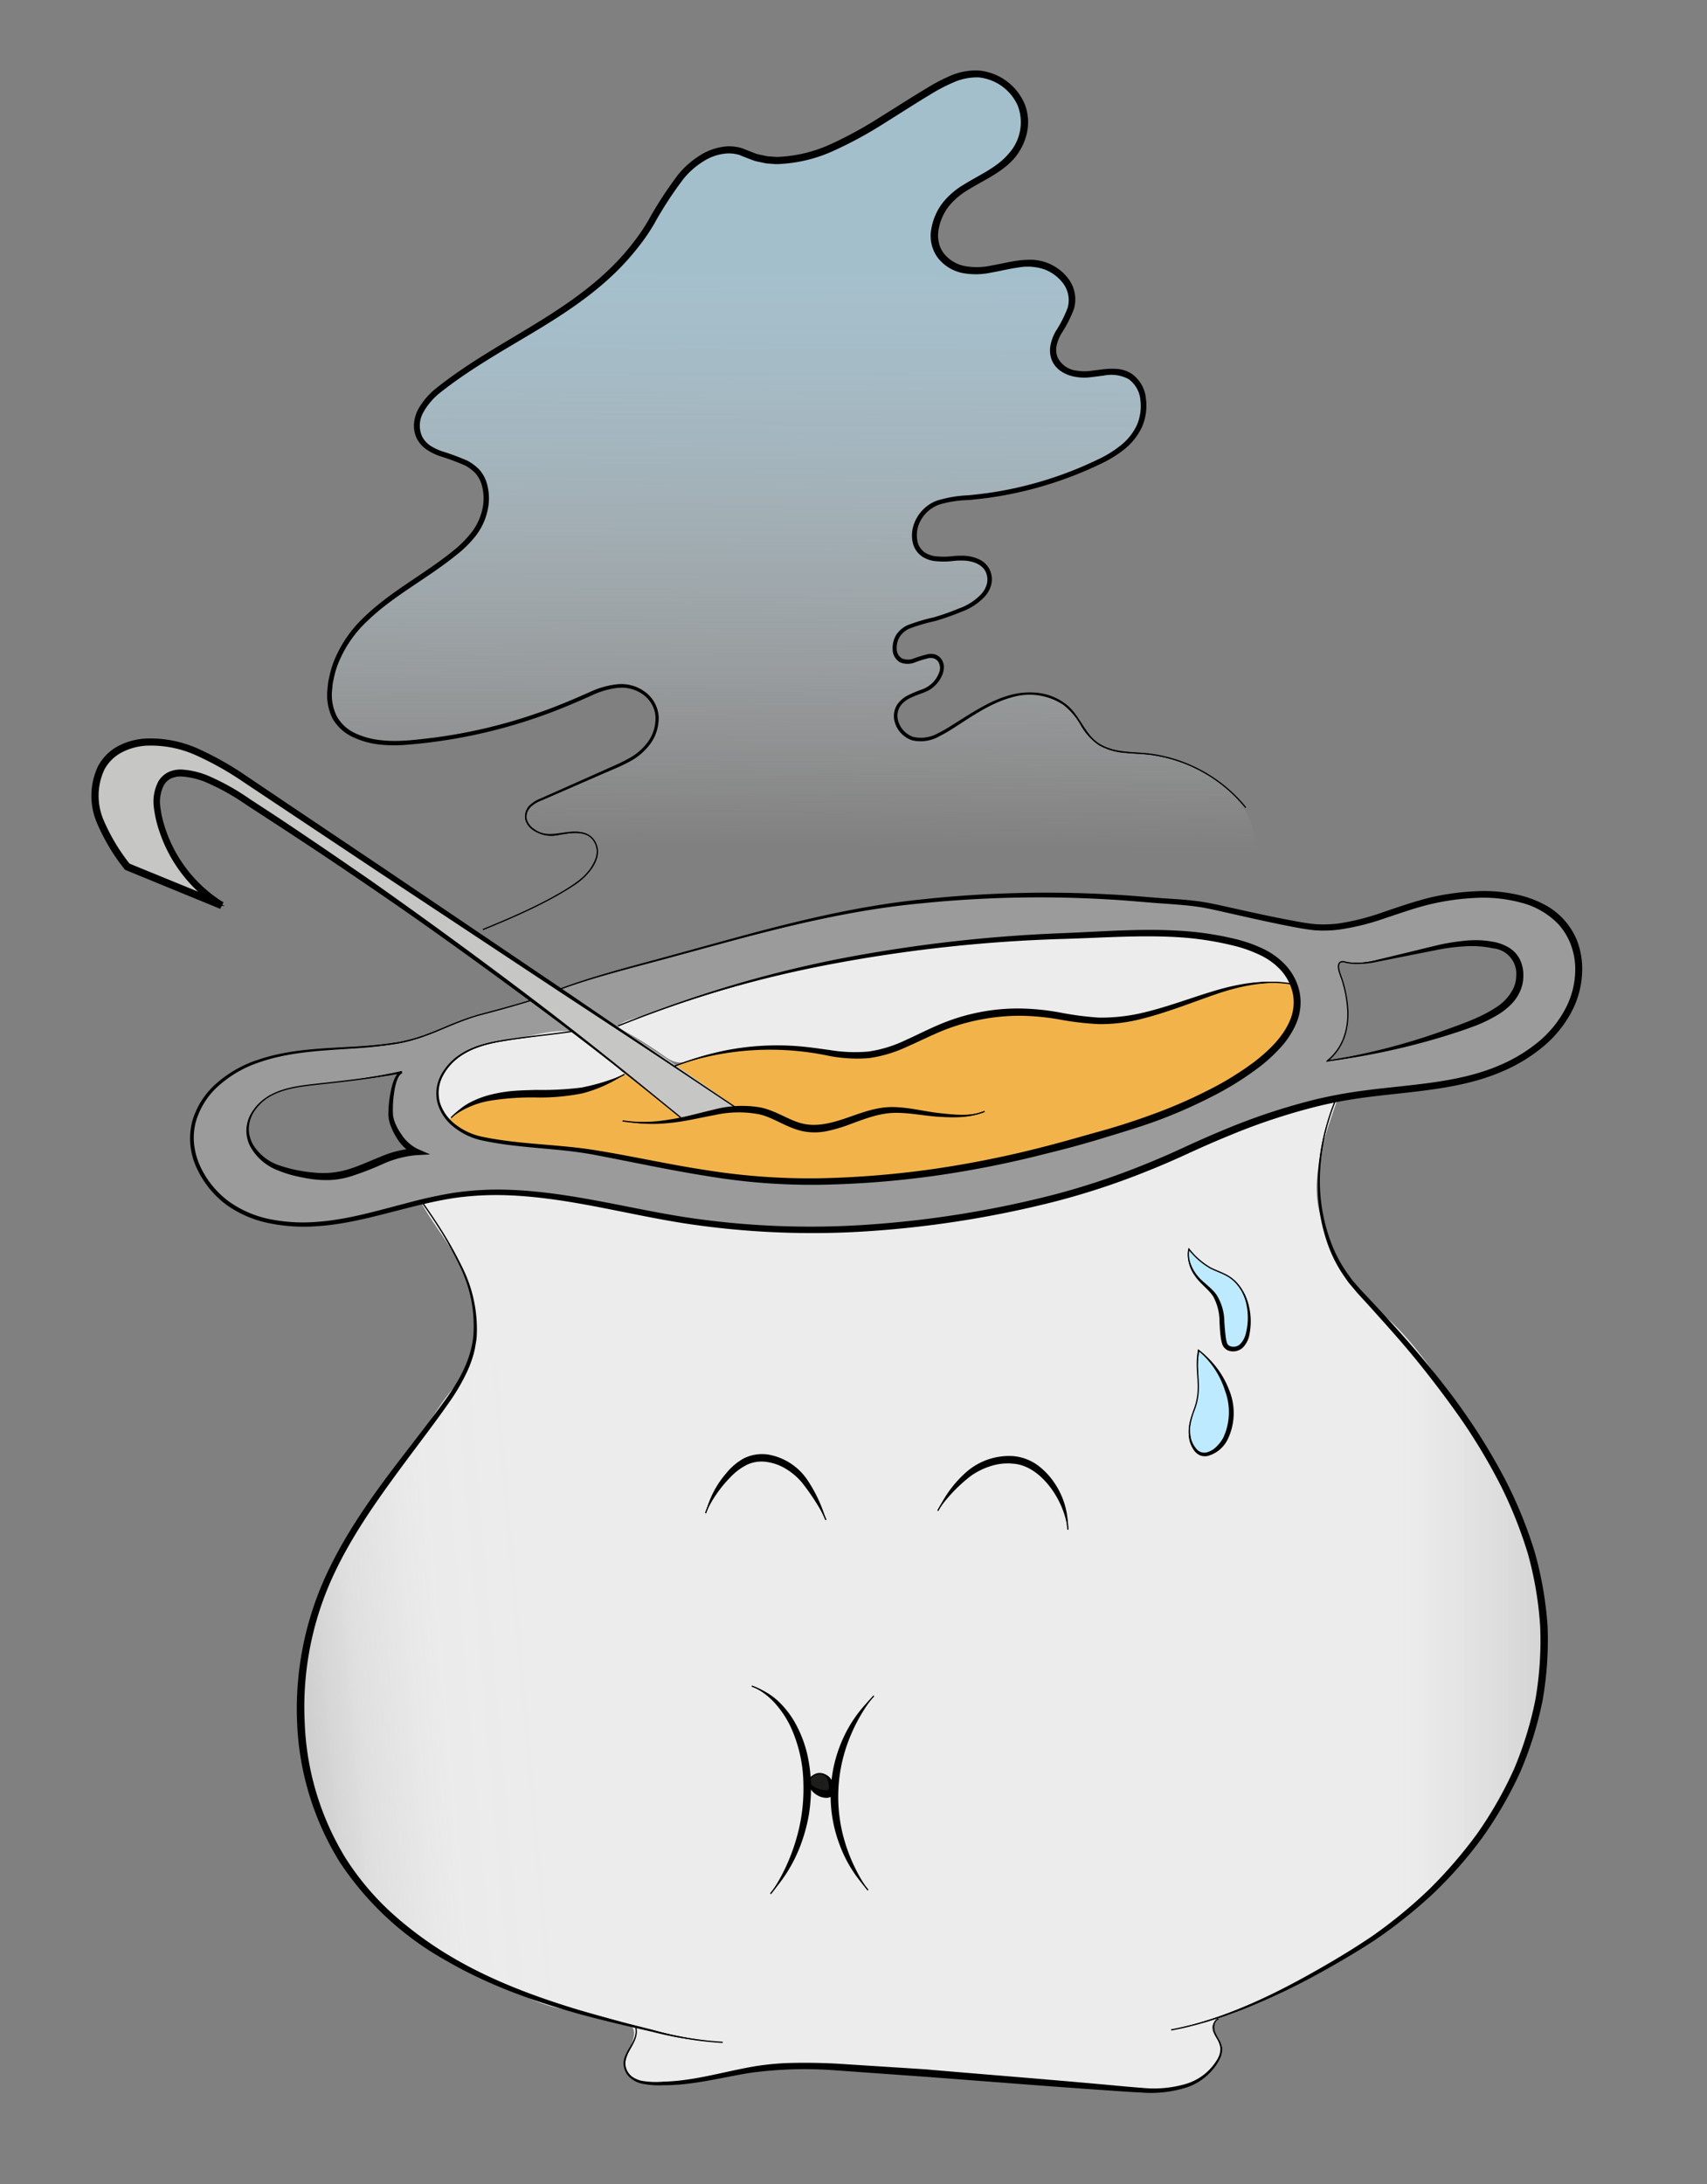 <svg xmlns="http://www.w3.org/2000/svg" viewBox="0 0 338.96 433.48"><rect x="0" y="0" width="338.96" height="433.48" fill="#808080" stroke="none"/><defs><linearGradient id="Dégradé_sans_nom_14" x1="161.55" y1="53.82" x2="160.99" y2="168.59" gradientUnits="userSpaceOnUse"><stop offset="0" stop-color="#bdeaff" stop-opacity=".6"/><stop offset=".12" stop-color="#c1ebff" stop-opacity=".57"/><stop offset=".32" stop-color="#cbeeff" stop-opacity=".48"/><stop offset=".57" stop-color="#dbf4ff" stop-opacity=".33"/><stop offset=".85" stop-color="#f2fbff" stop-opacity=".12"/><stop offset="1" stop-color="#fff" stop-opacity="0"/></linearGradient><linearGradient id="Dégradé_sans_nom_90" x1="49.26" y1="339.85" x2="112.86" y2="334.28" gradientUnits="userSpaceOnUse"><stop offset="0" stop-color="#9c9b9b" stop-opacity=".6"/><stop offset=".02" stop-color="#a3a2a2" stop-opacity=".64"/><stop offset=".09" stop-color="#b7b6b6" stop-opacity=".73"/><stop offset=".17" stop-color="#c7c7c7" stop-opacity=".82"/><stop offset=".26" stop-color="#d5d4d4" stop-opacity=".88"/><stop offset=".35" stop-color="#dfdfdf" stop-opacity=".94"/><stop offset=".47" stop-color="#e7e6e6" stop-opacity=".97"/><stop offset=".61" stop-color="#ebebeb" stop-opacity=".99"/><stop offset=".91" stop-color="#ececec"/></linearGradient><linearGradient id="Dégradé_sans_nom_87" x1="249.47" y1="324.71" x2="325.41" y2="324.71" gradientUnits="userSpaceOnUse"><stop offset=".35" stop-color="#ececec"/><stop offset=".44" stop-color="#eaeaea" stop-opacity=".98"/><stop offset=".53" stop-color="#e4e4e4" stop-opacity=".93"/><stop offset=".63" stop-color="#dbdbdb" stop-opacity=".85"/><stop offset=".73" stop-color="#cecece" stop-opacity=".74"/><stop offset=".84" stop-color="#bdbcbc" stop-opacity=".59"/><stop offset=".94" stop-color="#a9a8a8" stop-opacity=".41"/><stop offset="1" stop-color="#9c9b9b" stop-opacity=".3"/><stop offset="1" stop-color="#a09f9f" stop-opacity=".32"/><stop offset="1" stop-color="#a1a0a0" stop-opacity=".33"/></linearGradient><style>.cls-2{fill:#ececec}.cls-11{fill:none;stroke-miterlimit:10;stroke:#000;stroke-width:.25px}</style></defs><g id="colors"><path d="M102.89 201.49A357.93 357.93 0 0 1 173.44 184c22.84-3.15 48.71-5.21 71.51-1.46l11.71 1.92c-2.54-1.74-5.2-3.62-6.4-6.46-1.31-3.09-.59-6.62-.81-10-.73-10.76-11.62-17.43-21.48-18.4-3.74-.37-7.87-.08-10.79-2.76-1.75-1.6-2.75-4-4.34-5.81-3.1-3.49-8-4.07-12.26-2.87s-8 3.89-11.82 6.28c-2.14 1.33-4.49 2.61-6.9 2.23s-4.65-3.21-3.81-5.81 3.68-3.1 5.9-4.09 4.26-4.42 2.41-6.13c-2.05-1.9-5.34 1.73-7.61.19-1.56-1-1.29-3.91 0-5.33s3.22-1.81 5-2.25a47.45 47.45 0 0 0 7.75-2.62c2.63-1.14 5.66-3.59 4.94-6.69-.67-2.87-4-3.52-6.6-3.27s-5.7.64-7.39-1.62c-1.85-2.46-.52-6.53 1.86-8.28s5.38-1.89 8.21-2.14a74.54 74.54 0 0 0 25.07-6.77c3.18-1.49 6.44-3.36 8.3-6.65s1.69-8.35-1.2-10.46c-2.42-1.76-5.56-.89-8.41-.6s-6.46-.73-7-3.91c-.67-3.61 3.09-6.36 3.65-10 .69-4.4-3.65-7.88-7.57-8.13s-7.77 1.47-11.71 1.48c-5 0-9.63-3.65-7.41-10.06 3-8.63 14.3-7.6 16.91-16.82 2-6.95-4.54-12.69-10.19-12.06-3.73.42-7.1 2.59-10.4 4.6-10 6.06-23.39 16.38-34.59 11.14-4.28-2-9.26.61-12.49 4.37s-5.34 8.6-8.3 12.65c-10.5 14.33-26.77 19.5-39.82 29.79C84.71 79.29 82 82.59 83 86c1.43 5 8.39 3.86 11.74 7.52 2.44 2.66 2.25 7.36.5 10.65s-4.69 5.48-7.52 7.57c-8.17 6-20.15 11.53-22.11 23.79-1.72 10.83 8.17 12.42 15 11.91a105 105 0 0 0 34.57-8.77c2.7-1.21 5.46-2.55 8.37-2.52a7 7 0 0 1 6.8 5 8.32 8.32 0 0 1-2.36 7.42 19.31 19.31 0 0 1-6.4 3.9l-14.11 6.21a4.75 4.75 0 0 0-2.8 2.32c-1.14 3 2.83 5.09 5.64 4.64s6.4-1.31 7.9 1.44c1.65 3-1.34 6.55-4 8.36-5.36 3.59-12.39 6.61-18.25 9-9.6 3.92-14.76 13.25-18.08 23.07 8.56.06 16.85-3.12 25-6.02z" style="fill:url(#Dégradé_sans_nom_14)"/><path class="cls-2" d="M269.79 256.23c16.94 18.08 35.39 40.14 36.76 66.54 1.43 27.34-15.25 50.8-37.86 64.51-4.74 2.88-9.56 5.62-14.55 8-3.63 1.77-7.42 3.05-11.08 4.72a4.84 4.84 0 0 0-2 1.41c-1.31 1.8 1.26 3.24 1.45 5.05a4.08 4.08 0 0 1-.46 2.07c-1.47 3.12-4.74 5.09-8.11 5.85s-6.87.5-10.31.22l-28.24-2.26-12.42-1c-5.94-.47-11.88-.95-17.83-1.19a94 94 0 0 0-12.22.13c-6.71.59-13.16 2.9-20 3.15-2.84.1-7.57.55-8.74-2.73-.82-2.3 3.31-6.86 1.05-8.69a2.93 2.93 0 0 0-1-.45c-9.1-2.74-18.25-4.68-27-8.64-10.49-4.7-20.23-11.44-27.13-20.68-11.92-16.08-13.43-38.65-5.72-57.12 5.32-12.75 14.44-23.46 22.67-34.57 2.91-3.93 5.78-8.08 6.87-12.85 1.18-5.16.09-10.43-1.93-15.23-2.11-5-5.63-8.89-8.2-13.5a36.09 36.09 0 0 1 7.55-1.79c14.74-1.89 29.43 2.65 44.1 5 22.83 3.68 46.24 2 68.73-3a152.69 152.69 0 0 0 31.45-10.77c9.92-4.58 19.48-9.18 30.29-11.16-2.39 6.85-5.69 15.57-4 22.9 1.33 5.77 3.76 11.69 7.88 16.08z"/><path d="M123.62 222.47a36 36 0 0 0 14.09-.75c4.55-1 9.42-2.36 14-1 2.73.83 5.15 2.6 8 3.13 5.52 1 10.73-2.91 16.31-3.48 3.4-.35 6.78.57 10.18.88 3.19.3 6.26.56 9.33-.67" style="stroke:#1d1d1b;fill:none;stroke-miterlimit:10"/><path d="M306 180c-6.05-3-13.21-2.77-19.86-1.56-9 1.63-17.37 7-26.73 5.46-6.13-1-12.19-2.48-18.26-3.82-4.69-1-8.7-1-13.44-1.45a231.28 231.28 0 0 0-48 .71c-15.7 1.87-30.57 6.23-45.8 10.34-7.27 2-15.66 4-22.71 6.61-2.24.83-3.49 1.57-5.76 2.28-3.24 1-6.49 1.9-9.8 2.76-5.58 1.44-10.56 4.59-16.28 5.61-8.66 1.54-17.67.67-26.31 3.12-.72.21-1.43.43-2.13.68-5.87 2.09-11.37 6.57-12.57 12.68-1.41 7.15 3.68 14.4 10.3 17.43s14.31 2.63 21.44 1.17 14.06-3.91 21.28-4.83c14.74-1.89 29.43 2.65 44.1 5 22.83 3.68 46.24 2 68.73-3a152.69 152.69 0 0 0 31.45-10.77c10.3-4.76 21-8.86 32.24-10.71 8.3-1.36 16.84-1.48 25-3.7s16.12-7.06 19.34-14.85c2.92-7.29 1-15.55-6.23-19.16zM66.89 233.34a22.27 22.27 0 0 1-7.41-.4 17.5 17.5 0 0 1-6.77-2.55 7.9 7.9 0 0 1-3.55-6.06c0-3 2.15-5.65 4.8-7s5.7-1.74 8.67-2.08c5.72-.64 11.58-1.25 17.19-2.44-1.95.42-2.48 7.67-2.18 9.11.52 2.48 2.59 5.66 5 6.68-5.53.15-10.31 3.95-15.75 4.74zm159.26-10.47a253.28 253.28 0 0 1-36 9.12 188 188 0 0 1-29.15 2.53c-14.14.11-27.56-2.86-41.4-5.51-8-1.52-16.18-1.35-24-3.06-4.32-.95-8.57-4.26-8.74-8.67-.14-3.49 2.34-6.66 5.39-8.37s6.59-2.24 10-2.75c3.83-.55 7.33-.87 11.16-1.43 3.35-.49 6.14.16 9.27-1.12a240 240 0 0 1 58.5-15.3c10.11-1.36 20.29-2.17 30.48-2.54 9.5-.35 19.73-1.23 29.09.35 6.11 1 13 2.86 15.76 8.42 6.82 13.89-20.79 25.24-30.36 28.33zM301.82 194c-.32 5.6-7 8.21-11.51 9.87a133 133 0 0 1-26.72 6.68c3.12-2.56 4.14-6.13 4.05-9.8a24.32 24.32 0 0 0-1.12-6.34c-.23-.76-1.38-3.11-.16-3.53a1.39 1.39 0 0 1 .78.05c2.38.6 4.87.07 7.26-.46l11-2.41c5.29-1.16 16.9-2.6 16.42 5.94z" style="fill:#9c9b9b"/><path d="M240.35 251.65c1.18.6 2.46 1 3.59 1.68 3.48 2.15 4.66 6.85 3.91 10.87a5 5 0 0 1-1.46 3 2.14 2.14 0 0 1-3-.2 2.93 2.93 0 0 1-.36-1c-.56-2.91-.05-6.16-1.64-8.67-.93-1.45-2.44-2.43-3.55-3.75-1.28-1.51-2.23-3.81-1.75-5.66a14.68 14.68 0 0 0 4.26 3.73zm-2.43 24.43a11.68 11.68 0 0 1-.72 3.53c-.76 2-1.43 4.25-.79 6.31 1.57 5 5.73 2.28 7.15-.89a12.39 12.39 0 0 0-.18-9.74A17.15 17.15 0 0 0 238 268c-.58 3 .07 5.38-.08 8.08z" style="fill:#bdeaff"/><path d="M162 352.15c-5 2.28 5.88 7 2.61.94a2.11 2.11 0 0 0-2.61-.94z" style="fill:#1d1d1b"/><path class="cls-2" d="M95.58 226c-.29-.06-.58-.14-.86-.22.28.03.57.11.86.22zm-6.51-3.67zm33.47-18.47a78.54 78.54 0 0 1 9.72 6c3.13 2.06 4.69.53 8-.32a53.74 53.74 0 0 1 19.81-1.25c4.2.53 8.41 1.55 12.61 1 5.09-.65 9.59-3.52 14.35-5.45a40.68 40.68 0 0 1 19.49-2.74c4.05.42 8 1.46 12.11 1.52 13 .17 25.11-9.62 37.9-7.33v-.79c-2.73-5.56-9.65-7.39-15.76-8.42-9.36-1.58-19.59-.7-29.09-.35-10.19.37-20.37 1.18-30.48 2.54a255.65 255.65 0 0 0-30.43 6q-7.51 2-14.87 4.43-3.79 1.28-7.55 2.68c-1.47.62-4.91 1.11-5.81 2.48zm-32.17 19.66-.46-.39zm4.07 2.12-.58-.2zm-.9-.32-.54-.22zm-.85-.38zm-.81-.42-.47-.28zm-.78-.52-.45-.32z"/><path d="M256.54 194.54c6.79 13.89-20.82 25.24-30.39 28.33a253.28 253.28 0 0 1-36 9.12 188 188 0 0 1-29.15 2.53c-14.14.11-27.56-2.86-41.4-5.51-8-1.52-16.18-1.35-24-3.06a12.75 12.75 0 0 1-6.52-3.63l.52-.48c3.39-3.42 8.52-4.44 13.34-4.67s9.74.15 14.38-1.16c2.6-.73 4.66-2.21 7-3.58 3.57 3 7.1 6 10.76 8.88a2.51 2.51 0 0 0 .81.49 2.59 2.59 0 0 0 1.37-.16 36.28 36.28 0 0 1 8.63-1.59c-3.8-3.1-8.07-5.58-12.12-8.36a53.66 53.66 0 0 1 26.39-3.38c4.2.53 8.41 1.55 12.61 1 5.09-.65 9.59-3.52 14.34-5.45a40.74 40.74 0 0 1 19.5-2.74c4.05.42 8 1.46 12.11 1.52 13 .17 25.11-9.62 37.9-7.33" style="fill:#f2b44a"/><path class="cls-2" d="M95.58 226c-.29-.06-.58-.14-.86-.22.28.03.57.11.86.22zm-6.51-3.67zm.51-.49c3.39-3.42 8.52-4.44 13.34-4.67s9.74.15 14.38-1.16c.61-.17 6.85-2.72 6.9-2.68q-4.38-4.05-9-7.84c-2.53-2.08-9.77.21-12.94.67-3.46.51-7 1-10 2.75s-5.53 4.88-5.39 8.37a7.82 7.82 0 0 0 2.22 5zm.79 1.68-.46-.39zm4.07 2.12-.58-.2zm-.9-.32-.54-.22zm-.85-.38zm-.81-.42-.47-.28zm-.78-.52-.45-.32z"/><path d="M146.55 220.18c-13.34-10.07-28-18.77-41.88-28.09q-21.57-14.46-43.15-28.9l-11.11-7.41c-5.17-3.45-10.52-7-16.61-8.2-4.51-.9-9.75-.23-12.7 3.29-2.5 3-2.74 7.35-1.6 11.06s3.5 6.94 5.76 10.07c6.2 2.52 12.56 5.16 18.77 7.68a27.92 27.92 0 0 1-12.63-18.06c-.57-2.79-.37-6.29 2.13-7.65a6.16 6.16 0 0 1 4.07-.37c4 .73 7.61 3 11 5.2a931.38 931.38 0 0 1 82 59.3c1.33 1.08 3.3 3.42 5 3.65s3.37-.74 5.06-1.1a41.25 41.25 0 0 1 5.89-.47z" style="fill:#c6c6c5"/><path d="M115.44 301.35a263.45 263.45 0 0 1 10.06 75.74c0 4.92-.22 10-2.08 14.52-5.33 13-16.77 5.6-26.2 1.35-10.48-4.74-20.22-11.48-27.12-20.72-11.92-16.08-13.43-38.65-5.72-57.12 4.24-10.17 10.92-19 17.51-27.74 4-5.23 10.32-19.79 18.8-15.9 4.43 2 6.72 6.9 8.49 11.44q3.54 9.08 6.26 18.43z" style="fill:url(#Dégradé_sans_nom_90)"/><path d="M269.27 257.81c8.78 2.69 18.73 19.54 22.13 24.57 8.15 12 14.39 25.69 15.15 40.39.83 15.8-4.66 31.14-14.23 43.59a83.87 83.87 0 0 1-16.79 16.34c-4.29 3.17-13.91 10.14-19.52 9.18-3.32-.57-4.86-4.37-5.7-7.63-9.76-38-4-78.46 7.52-116 1-3.37 2.23-6.91 4.92-9.2a6.5 6.5 0 0 1 6.52-1.24z" style="fill:url(#Dégradé_sans_nom_87)"/></g><g id="sur_contours" data-name="sur contours"><path class="cls-11" d="M146.65 220.18c-31.73-21.15-64.51-43.25-96.24-64.4-5.17-3.45-10.52-7-16.61-8.2-4.51-.9-9.75-.23-12.7 3.29-2.5 3-2.74 7.35-1.6 11.06s3.5 6.94 5.76 10.07c6.2 2.52 12.56 5.16 18.77 7.68a27.92 27.92 0 0 1-12.63-18.06c-.57-2.79-.37-6.29 2.13-7.65a6.16 6.16 0 0 1 4.07-.37c4 .73 7.61 3 11 5.2a944.45 944.45 0 0 1 86.56 63"/><path class="cls-11" d="M123.62 222.47a36 36 0 0 0 14.09-.75c4.55-1 9.42-2.36 14-1 2.73.83 5.15 2.6 8 3.13 5.52 1 10.73-2.91 16.31-3.48 3.4-.35 6.78.57 10.18.88 3.19.3 6.26.56 9.33-.67"/><path class="cls-11" d="M113.44 204.73c-3.83.56-7.33.88-11.16 1.43-3.46.51-7 1-10 2.75s-5.53 4.88-5.39 8.37c.17 4.41 4.42 7.72 8.74 8.67 7.79 1.71 16 1.54 24 3.06 13.84 2.65 27.26 5.62 41.4 5.51a188 188 0 0 0 29.13-2.52 253.28 253.28 0 0 0 36-9.12c9.57-3.09 37.18-14.44 30.39-28.33-2.73-5.56-9.65-7.39-15.76-8.42-9.36-1.58-19.59-.7-29.09-.35-10.19.37-20.37 1.18-30.48 2.54a240 240 0 0 0-58.5 15.3m-60.09 11.6c-3 .34-6 .7-8.67 2.08s-4.85 4-4.8 7a7.9 7.9 0 0 0 3.55 6.06 17.5 17.5 0 0 0 6.77 2.55 22.27 22.27 0 0 0 7.41.4c5.44-.79 10.22-4.59 15.71-4.77-2.37-1-4.44-4.2-5-6.68-.3-1.44.23-8.69 2.18-9.11-5.57 1.25-11.43 1.83-17.15 2.47z"/><path class="cls-11" d="M105.41 198.56c-3.24 1-6.49 1.9-9.8 2.76-5.58 1.44-10.56 4.59-16.28 5.61-8.66 1.54-17.67.67-26.31 3.12-.72.21-1.43.43-2.13.68-5.87 2.09-11.37 6.57-12.57 12.68-1.41 7.15 3.68 14.4 10.3 17.43s14.31 2.63 21.44 1.17 14.06-3.9 21.28-4.83c14.74-1.89 29.43 2.65 44.1 5 22.83 3.68 46.24 2 68.73-3a152.69 152.69 0 0 0 31.45-10.77c10.3-4.76 21-8.86 32.24-10.71 8.3-1.36 16.84-1.48 25-3.7s16.12-7.06 19.34-14.85c3-7.25 1.07-15.51-6.19-19.13-6.05-3-13.21-2.77-19.86-1.56-9 1.63-17.37 7-26.73 5.46-6.13-1-12.19-2.48-18.26-3.82-4.69-1-8.7-1-13.44-1.45a231.28 231.28 0 0 0-48 .71c-15.7 1.87-30.57 6.23-45.8 10.34-7.27 2-15.66 4-22.71 6.61"/><path class="cls-11" d="M267.64 200.76c.09 3.67-.93 7.24-4.05 9.8a133 133 0 0 0 26.72-6.68c4.53-1.66 11.19-4.27 11.51-9.87.48-8.55-11.13-7.11-16.45-5.94l-11 2.41c-2.39.53-4.88 1.06-7.26.46a1.39 1.39 0 0 0-.78-.05c-1.22.42-.07 2.77.16 3.53a24.32 24.32 0 0 1 1.15 6.34zM84 238.86c6 8.61 12.24 18.62 9.91 28.84-1.09 4.77-4 8.92-6.87 12.85-8.23 11.11-17.35 21.82-22.67 34.57-7.71 18.47-6.2 41 5.72 57.12 6.85 9.24 16.64 16 27.13 20.72s21.69 7.59 32.89 10.22a66.41 66.41 0 0 0 13.4 2.17m121.78-187.23c-5.14 12.39-5.07 27.89 4.5 38.11 16.94 18.08 35.39 40.14 36.76 66.54 1.43 27.34-15.25 50.8-37.86 64.51-10.8 6.55-23.6 13.31-36.13 15.6"/><path class="cls-11" d="M126.26 402.45c.66 3.16-3.17 5.16-2.05 8.29s5.9 2.83 8.74 2.73c6.79-.25 13.24-2.56 20-3.15a94 94 0 0 1 12.22-.13c5.95.24 11.89.72 17.83 1.19l12.42 1 28.24 2.26c3.44.28 6.95.55 10.31-.22s6.64-2.73 8.11-5.85a4.08 4.08 0 0 0 .46-2.07c-.11-1.08-.88-2-1.31-3s-.29-2.47.74-2.81m-1.62-149.04c1.18.6 2.46 1 3.59 1.68 3.48 2.15 4.66 6.85 3.91 10.87a5 5 0 0 1-1.46 3 2.14 2.14 0 0 1-3-.2 2.93 2.93 0 0 1-.36-1c-.56-2.91-.05-6.16-1.64-8.67-.93-1.45-2.44-2.43-3.55-3.75-1.28-1.51-2.23-3.81-1.75-5.66a14.68 14.68 0 0 0 4.26 3.73zm-2.43 24.43a11.68 11.68 0 0 1-.72 3.53c-.76 2-1.43 4.25-.79 6.31 1.57 5 5.73 2.28 7.15-.89a12.39 12.39 0 0 0-.18-9.74A17.15 17.15 0 0 0 238 268c-.58 3 .07 5.38-.08 8.08zM89.58 221.84c3.39-3.42 8.52-4.44 13.34-4.67s9.74.15 14.38-1.16a40.19 40.19 0 0 0 6.72-2.79m9.7-1.53a53.66 53.66 0 0 1 26.39-3.38c4.2.53 8.41 1.55 12.61 1 5.09-.65 9.59-3.52 14.34-5.45a40.74 40.74 0 0 1 19.5-2.74c4.05.42 8 1.46 12.11 1.52 13 .17 25.11-9.62 37.9-7.33M95.88 184.5c5.86-2.39 12.89-5.41 18.25-9 2.7-1.81 5.69-5.33 4-8.36-1.5-2.75-5.08-1.89-7.9-1.44s-6.78-1.68-5.64-4.64a4.75 4.75 0 0 1 2.8-2.32l14.11-6.21a19.31 19.31 0 0 0 6.4-3.9 8.32 8.32 0 0 0 2.36-7.42 7 7 0 0 0-6.8-5c-2.91 0-5.67 1.31-8.37 2.52a105 105 0 0 1-34.57 8.77c-6.8.51-16.69-1.08-15-11.91 2-12.26 13.94-17.78 22.11-23.79 2.83-2.09 5.76-4.29 7.52-7.57s1.94-8-.5-10.65C91.37 89.88 84.41 91.05 83 86c-1-3.43 1.73-6.73 4.34-8.79 13.05-10.29 29.32-15.46 39.82-29.79 3-4 5.06-8.88 8.3-12.65s8.21-6.37 12.49-4.37c11.2 5.24 24.62-5.08 34.59-11.14 3.3-2 6.67-4.18 10.4-4.6 5.65-.63 12.15 5.11 10.19 12.06-2.63 9.28-13.95 8.21-16.93 16.84-2.2 6.44 2.44 10.07 7.41 10.06 3.94 0 7.78-1.72 11.71-1.48s8.26 3.73 7.57 8.13c-.56 3.63-4.32 6.38-3.65 10 .59 3.18 4.19 4.2 7 3.91s6-1.16 8.41.6c2.89 2.11 3.07 7.17 1.2 10.46s-5.12 5.16-8.3 6.65a74.54 74.54 0 0 1-25.07 6.77c-2.83.25-5.83.38-8.21 2.14s-3.71 5.82-1.86 8.28c1.69 2.26 4.78 1.88 7.39 1.62s5.93.4 6.6 3.27c.72 3.1-2.31 5.55-4.94 6.69a47.45 47.45 0 0 1-7.75 2.62c-1.77.44-3.67.83-5 2.25s-1.58 4.28 0 5.33c2.27 1.54 5.56-2.09 7.61-.19 1.85 1.71-.18 5.14-2.41 6.13s-5.07 1.54-5.9 4.09 1.39 5.42 3.81 5.81 4.76-.9 6.9-2.23c3.82-2.39 7.58-5.08 11.82-6.28s9.16-.62 12.26 2.87c1.59 1.79 2.59 4.21 4.34 5.81 2.92 2.68 7 2.39 10.79 2.76a29.41 29.41 0 0 1 19.44 10.66M140.11 300.33a21.65 21.65 0 0 1 4.7-7.73 10.83 10.83 0 0 1 3.84-2.77c3.35-1.27 7.24.2 9.81 2.7s4.09 5.86 5.55 9.13m22.21-1.81a24 24 0 0 1 7.32-8.15c3.12-2 7.18-2.72 10.54-1.21a11.71 11.71 0 0 1 3.76 2.86 16.54 16.54 0 0 1 4.21 10.25m-62.78 31.04c6 2.14 9.43 8.51 10.54 14.74a33.3 33.3 0 0 1-6.81 26.49m20.5-39.26a29.31 29.31 0 0 0-1.13 38.53"/><path class="cls-11" d="M162 352.15c-5 2.28 5.88 7 2.61.94a2.11 2.11 0 0 0-2.61-.94z"/></g><g id="contours"><path d="m146.65 220.18-35.83-23.54L75.07 173l-17.86-11.89-8.92-5.94a61.28 61.28 0 0 0-9.22-5.2A21.82 21.82 0 0 0 29 148a12 12 0 0 0-4.84 1.34 8.29 8.29 0 0 0-3.45 3.44 12.31 12.31 0 0 0-.21 9.82 37.92 37.92 0 0 0 5.38 9l-.32-.26L44.3 179l-.65 1.28a28.72 28.72 0 0 1-12-15.27 22.91 22.91 0 0 1-1.11-4.86 8.61 8.61 0 0 1 .93-5.1 4.76 4.76 0 0 1 2.07-1.85 5.81 5.81 0 0 1 2.66-.46 16.36 16.36 0 0 1 4.91 1.13 47.15 47.15 0 0 1 8.56 4.76c2.7 1.76 5.41 3.52 8.09 5.32q8 5.37 16 10.91Q89.57 186 105 197.68t30.22 24.16q-15-12.15-30.62-23.63c-10.38-7.66-20.85-15.21-31.5-22.44Q65.12 170.31 57 165l-8.1-5.28a46 46 0 0 0-8.33-4.6 15.26 15.26 0 0 0-4.48-1 4.78 4.78 0 0 0-2.06.35 3.4 3.4 0 0 0-1.47 1.34 7.27 7.27 0 0 0-.73 4.27 21.5 21.5 0 0 0 1.06 4.54 27.35 27.35 0 0 0 11.49 14.48l-.65 1.28L25 172.7l-.19-.08-.13-.17a39.58 39.58 0 0 1-5.54-9.38 13.71 13.71 0 0 1 .33-11 9.68 9.68 0 0 1 4-4 13.43 13.43 0 0 1 5.41-1.49 23.16 23.16 0 0 1 10.73 2.14 62.55 62.55 0 0 1 9.39 5.34l8.91 6L75.7 172l35.52 24z"/><path d="M123.62 222.47a32.69 32.69 0 0 0 9.11-.24c3-.42 5.93-1.29 9-2a21.65 21.65 0 0 1 9.39-.41c3.21.71 5.76 2.69 8.56 3.25s5.73-.25 8.58-1.24 5.87-2.17 9.11-2.11 6.16.87 9.17 1.2 6.11.68 9-.33c-2.81 1.34-6.07 1.24-9.1 1.06s-6.12-.89-9.09-.77-5.77 1.23-8.66 2.29a29.79 29.79 0 0 1-4.51 1.33 12.18 12.18 0 0 1-4.85 0c-3.25-.74-5.75-2.71-8.57-3.34a21.62 21.62 0 0 0-8.84.15c-3 .54-6 1.31-9.09 1.58a30.16 30.16 0 0 1-9.21-.42z"/><path d="m113.44 204.73-11.23 1.54c-3.71.57-7.56 1.19-10.68 3.29a10.8 10.8 0 0 0-3.66 4.11 7.26 7.26 0 0 0-.46 5.33 8.87 8.87 0 0 0 3.23 4.32 13 13 0 0 0 5 2.27c7.36 1.56 15 1.48 22.49 2.68s14.85 2.89 22.32 4a129.35 129.35 0 0 0 22.49 1.58 186.44 186.44 0 0 0 22.5-1.85 204.23 204.23 0 0 0 22.14-4.48c3.65-.93 7.28-2 10.89-3s7.23-2.18 10.74-3.48a96.21 96.21 0 0 0 10.32-4.47 60.63 60.63 0 0 0 9.55-5.83c2.91-2.26 5.68-4.91 7.07-8.22a9.15 9.15 0 0 0 .6-5.16 10 10 0 0 0-2.32-4.7 13.31 13.31 0 0 0-4.33-3.16 26.59 26.59 0 0 0-5.21-1.83 61.58 61.58 0 0 0-11.08-1.67c-7.49-.44-15 .13-22.61.35a294 294 0 0 0-45 4.79 232.94 232.94 0 0 0-43.51 12.46 233.15 233.15 0 0 1 43.37-13.18 293 293 0 0 1 45.08-5.22c7.54-.3 15.11-.93 22.73-.49a62 62 0 0 1 11.32 1.63 27.8 27.8 0 0 1 5.48 1.9 14.63 14.63 0 0 1 4.76 3.48 11.35 11.35 0 0 1 2.66 5.34 10.61 10.61 0 0 1-.67 6 16.93 16.93 0 0 1-3.21 4.92 31.54 31.54 0 0 1-4.28 3.9 62.05 62.05 0 0 1-9.75 6 100.18 100.18 0 0 1-10.47 4.57c-3.59 1.31-7.21 2.37-10.84 3.48s-7.28 2.1-11 3a203.57 203.57 0 0 1-22.3 4.44 187.3 187.3 0 0 1-22.57 1.77 124.88 124.88 0 0 1-22.69-1.74c-7.48-1.18-14.89-2.8-22.29-4.2s-15-1.24-22.5-2.9a13.52 13.52 0 0 1-5.22-2.47 9.4 9.4 0 0 1-3.36-4.67 7.74 7.74 0 0 1 .57-5.69 11.33 11.33 0 0 1 3.86-4.21c3.26-2.11 7.15-2.65 10.86-3.17zm-50.81 10.49a31 31 0 0 0-6.9 1.36 10.06 10.06 0 0 0-5.39 4.23 6.5 6.5 0 0 0-.93 3.25 6.37 6.37 0 0 0 .9 3.21 9.72 9.72 0 0 0 5.25 4.06 29 29 0 0 0 6.75 1.39 17.23 17.23 0 0 0 6.71-.6c2.18-.64 4.29-1.65 6.5-2.52a20.25 20.25 0 0 1 7.06-1.69l-.24 1.27a8.75 8.75 0 0 1-3.56-3.33 12.59 12.59 0 0 1-1.09-2.13 6.92 6.92 0 0 1-.57-2.38 22.5 22.5 0 0 1 .46-4.65 13 13 0 0 1 .62-2.25 5.24 5.24 0 0 1 .55-1.08 1.74 1.74 0 0 1 1-.81l.09.47c-2.85.52-5.73.9-8.61 1.25zm0 0c2.87-.34 5.75-.64 8.62-1.08s5.71-.92 8.53-1.59l.09.47c-.54.2-.89.94-1.11 1.62a12.1 12.1 0 0 0-.49 2.18 21.66 21.66 0 0 0-.23 4.47 6.34 6.34 0 0 0 .6 2 11.36 11.36 0 0 0 1.09 1.88 8.07 8.07 0 0 0 3.13 2.83l2.56 1.12-2.8.15a20.68 20.68 0 0 0-6.55 1.73 59.09 59.09 0 0 1-6.65 2.55 17 17 0 0 1-3.61.64 21 21 0 0 1-3.64-.14 32.45 32.45 0 0 1-3.54-.66 22.55 22.55 0 0 1-3.44-1.1 10.53 10.53 0 0 1-5.45-4.67 6.77 6.77 0 0 1-.81-3.55 7 7 0 0 1 1.14-3.4 10.59 10.59 0 0 1 5.63-4.13 31.49 31.49 0 0 1 6.93-1.32z"/><path d="m105.41 198.56-8.91 2.55a59.72 59.72 0 0 0-8.69 3.15 40.23 40.23 0 0 1-8.81 2.86 89.25 89.25 0 0 1-9.22 1c-6.15.41-12.39.69-18.21 2.69a23.05 23.05 0 0 0-7.91 4.47 15.12 15.12 0 0 0-4.81 7.51 12.41 12.41 0 0 0-.29 4.46 14.55 14.55 0 0 0 1.24 4.32 18.27 18.27 0 0 0 5.69 6.92 21.13 21.13 0 0 0 8.26 3.51 33.41 33.41 0 0 0 9.1.51c6.11-.42 12-2.2 18-3.75a92.64 92.64 0 0 1 9.1-2 60.6 60.6 0 0 1 9.32-.66c12.51.12 24.56 3.56 36.69 5.46a165.35 165.35 0 0 0 36.8 1.47 203.61 203.61 0 0 0 36.39-5.89 146.83 146.83 0 0 0 17.5-5.77q4.29-1.71 8.47-3.65t8.52-3.73a124.07 124.07 0 0 1 17.69-5.81 92.57 92.57 0 0 1 9.18-1.69c3.08-.42 6.16-.71 9.22-1.06 6.1-.68 12.24-1.54 17.83-3.91a31.46 31.46 0 0 0 7.76-4.61 21.59 21.59 0 0 0 5.63-6.91 16.75 16.75 0 0 0 1.82-8.61 14.28 14.28 0 0 0-1-4.29 12.71 12.71 0 0 0-2.34-3.69 15.6 15.6 0 0 0-7.63-4.32 28.79 28.79 0 0 0-9-.87 48.19 48.19 0 0 0-9 1.3c-3 .72-5.85 1.77-8.8 2.73a48 48 0 0 1-9.09 2.25 25 25 0 0 1-4.74.14c-1.6-.15-3.12-.43-4.64-.72-3-.58-6.07-1.24-9.08-1.92l-4.45-1c-1.51-.34-3-.69-4.5-.93-3-.48-6.09-.62-9.18-.86s-6.15-.54-9.23-.7a232.51 232.51 0 0 0-36.94.76c-12.29 1.12-24.35 3.91-36.29 7-6 1.55-11.93 3.2-17.91 4.72s-12 3.09-17.77 5.21c5.78-2.18 11.76-3.78 17.72-5.39s11.9-3.28 17.87-4.9c11.9-3.25 24-6.16 36.31-7.41a231.77 231.77 0 0 1 37.07-1c3.08.15 6.18.41 9.24.66s6.18.34 9.27.82c1.55.23 3.07.58 4.58.91l4.52 1c3 .66 6 1.3 9.05 1.86 1.52.28 3 .55 4.52.68a24.2 24.2 0 0 0 4.5-.15 47.88 47.88 0 0 0 8.85-2.25c2.92-1 5.84-2 8.88-2.79a49.33 49.33 0 0 1 9.28-1.34 30.31 30.31 0 0 1 9.38.89 21.19 21.19 0 0 1 4.45 1.74 14 14 0 0 1 6.42 7 15.7 15.7 0 0 1 1.06 4.71 18.18 18.18 0 0 1-1.95 9.31 22.93 22.93 0 0 1-6 7.36 32.42 32.42 0 0 1-8.09 4.83c-5.82 2.48-12.09 3.35-18.22 4.06-3.08.35-6.14.65-9.19 1.06a89.16 89.16 0 0 0-9 1.69 122.65 122.65 0 0 0-17.46 5.77c-2.85 1.16-5.67 2.4-8.47 3.69s-5.66 2.52-8.55 3.66a147.86 147.86 0 0 1-17.68 5.79 205.77 205.77 0 0 1-36.66 5.87 167.51 167.51 0 0 1-37.1-1.55c-12.23-1.93-24.19-5.41-36.49-5.59a59.59 59.59 0 0 0-9.15.59c-3 .46-6 1.16-9 1.92-6 1.5-12 3.28-18.22 3.67a34.46 34.46 0 0 1-9.34-.57 22 22 0 0 1-8.58-3.65 19 19 0 0 1-5.91-7.27 13.76 13.76 0 0 1-.93-9.28 15.76 15.76 0 0 1 5.09-7.81 23.45 23.45 0 0 1 8.16-4.51c5.94-2 12.21-2.18 18.35-2.53a88.42 88.42 0 0 0 9.2-.9 39.25 39.25 0 0 0 8.8-2.76 60 60 0 0 1 8.72-3.09z"/><path d="M267.64 200.76a14 14 0 0 1-.83 5.41 11.07 11.07 0 0 1-3.17 4.45l-.06-.14a127.87 127.87 0 0 0 22.66-5.78c3.64-1.35 7.41-2.56 10.58-4.6a9.52 9.52 0 0 0 3.68-3.91 6.13 6.13 0 0 0 .58-2.54 5.06 5.06 0 0 0-4.59-5.43 20.34 20.34 0 0 0-5.64-.4 39.93 39.93 0 0 0-5.74.76l-5.76 1.14-5.76 1.14a16.11 16.11 0 0 1-5.87.29c-.24 0-.48-.1-.72-.16a1 1 0 0 0-.67 0c-.46.16-.51.75-.45 1.2a25.6 25.6 0 0 0 .83 2.8 23.65 23.65 0 0 1 .93 5.77zm0 0a23.64 23.64 0 0 0-1-5.77c-.23-.94-.72-1.81-.88-2.8a1.9 1.9 0 0 1 0-.75.78.78 0 0 1 .47-.59 1.13 1.13 0 0 1 .77 0c.24.06.47.11.71.15a15 15 0 0 0 5.76-.5l5.7-1.38 5.71-1.39a40.75 40.75 0 0 1 5.84-1 19.44 19.44 0 0 1 6 .23 9.07 9.07 0 0 1 2.94 1.14 5.77 5.77 0 0 1 2.2 2.44 7.15 7.15 0 0 1 .63 3.18 7.45 7.45 0 0 1-.7 3.14 8.54 8.54 0 0 1-1.79 2.54 13.74 13.74 0 0 1-2.42 1.91 28.51 28.51 0 0 1-5.42 2.57c-1.85.69-3.72 1.28-5.6 1.86a137.27 137.27 0 0 1-23 4.9h-.28l.22-.17a10.46 10.46 0 0 0 3.22-4.35 13.94 13.94 0 0 0 .92-5.36zM84 238.86a82.48 82.48 0 0 1 7.58 12.22 27.57 27.57 0 0 1 3.09 14 12.29 12.29 0 0 1-.24 1.81 13.53 13.53 0 0 1-.37 1.79 23.16 23.16 0 0 1-1.25 3.44 40 40 0 0 1-3.66 6.27c-2.76 3.95-5.69 7.74-8.54 11.59-5.69 7.68-11.31 15.49-15.1 24.22a62 62 0 0 0-5 27.72 55.25 55.25 0 0 0 8.12 26.88 54 54 0 0 0 9.11 10.84 72.9 72.9 0 0 0 11.44 8.46c8.17 4.92 17.21 8.26 26.37 11 4.59 1.36 9.23 2.56 13.88 3.72a72.88 72.88 0 0 0 14.12 2.54 68.38 68.38 0 0 1-14.21-2.15c-4.68-1.05-9.35-2.15-14-3.4-9.24-2.57-18.39-5.81-26.75-10.68a60.65 60.65 0 0 1-21.13-19.56A56.71 56.71 0 0 1 59 342a63.44 63.44 0 0 1 5.29-28.34c3.93-8.87 9.59-16.77 15.44-24.36 2.91-3.81 5.88-7.57 8.68-11.44S93.57 269.78 94 265a27 27 0 0 0-2.72-13.79A88.73 88.73 0 0 0 84 238.86zm181.29-20.74a50.1 50.1 0 0 0-2.15 7 46.1 46.1 0 0 0-1 7.29 34.87 34.87 0 0 0 2.23 14.36 26.8 26.8 0 0 0 3.48 6.37l.53.74c.18.24.39.47.58.7l1.2 1.37 2.53 2.69c3.36 3.61 6.67 7.26 9.84 11.05s6.22 7.68 9 11.76a117.74 117.74 0 0 1 7.63 12.73 87.31 87.31 0 0 1 5.58 13.82 72.32 72.32 0 0 1 2.56 14.69 69.22 69.22 0 0 1-1 14.87 72.22 72.22 0 0 1-4.46 14.22 79.71 79.71 0 0 1-7.45 12.88 84.73 84.73 0 0 1-9.81 11.17 97.52 97.52 0 0 1-11.61 9.25c-4.15 2.71-8.41 5.17-12.76 7.51a131.61 131.61 0 0 1-13.42 6.22c-2.3.88-4.63 1.69-7 2.39a70.79 70.79 0 0 1-7.2 1.65c9.67-2 18.71-6.14 27.27-10.91 4.29-2.39 8.53-4.91 12.58-7.65a95.37 95.37 0 0 0 11.34-9.3 90.8 90.8 0 0 0 9.56-11.08 78.82 78.82 0 0 0 7.25-12.68 71 71 0 0 0 4.3-13.93 68.09 68.09 0 0 0 .94-14.54 70.12 70.12 0 0 0-2.43-14.36 86.33 86.33 0 0 0-5.4-13.56 117 117 0 0 0-7.49-12.62c-2.77-4-5.75-7.94-8.83-11.76s-6.37-7.46-9.68-11.14l-2.49-2.72-1.2-1.43c-.2-.24-.41-.48-.6-.73l-.54-.77a27 27 0 0 1-3.47-6.6 35.26 35.26 0 0 1-1.94-14.64 45.15 45.15 0 0 1 1.15-7.32 50.44 50.44 0 0 1 2.38-6.99z"/><path d="M126.26 402.45c.74 3.05-2.94 5.29-1.89 8.12a3.42 3.42 0 0 0 1.19 1.61 5 5 0 0 0 1.88.8 16.29 16.29 0 0 0 4.25.17c5.78-.12 11.33-1.78 17.07-2.85a52.39 52.39 0 0 1 8.73-.87c2.92-.06 5.84 0 8.73.15l17.38 1.11c11.55 1 23.1 1.9 34.64 2.94 2.89.25 5.78.56 8.65.76a22.62 22.62 0 0 0 8.45-.75 10.83 10.83 0 0 0 6.49-5.11 4 4 0 0 0 .5-2 5 5 0 0 0-.73-2 4.48 4.48 0 0 1-.7-2.08 1.72 1.72 0 0 1 1-1.78 1.66 1.66 0 0 0-.9 1.78 4.21 4.21 0 0 0 .77 2 5.42 5.42 0 0 1 .86 2.05 4.23 4.23 0 0 1-.47 2.19 11.33 11.33 0 0 1-6.6 5.63 23.39 23.39 0 0 1-8.74 1c-2.92-.14-5.79-.37-8.69-.56-11.56-.8-23.11-1.74-34.67-2.6l-17.32-1.24a80.41 80.41 0 0 0-17.21.49c-5.65.91-11.37 2.48-17.23 2.45a16.85 16.85 0 0 1-4.41-.35 5.49 5.49 0 0 1-2-1 3.74 3.74 0 0 1-1.28-1.87 3.57 3.57 0 0 1 0-2.24 9.53 9.53 0 0 1 1-2 12 12 0 0 0 1-1.91 3.83 3.83 0 0 0 .25-2.04zm114.09-150.8c1.65.8 3.5 1.3 4.87 2.61a9.77 9.77 0 0 1 2.74 4.81 13 13 0 0 1 .17 5.62 5 5 0 0 1-1.26 2.69 2.82 2.82 0 0 1-3.08.62 2.15 2.15 0 0 1-1.12-1.32 9.18 9.18 0 0 1-.29-1.44c-.13-.95-.16-1.88-.22-2.8a10.41 10.41 0 0 0-1.24-5.1c-.94-1.48-2.58-2.53-3.65-4.12a6.9 6.9 0 0 1-1.27-5.34v-.12l.08.1a14.1 14.1 0 0 0 4.27 3.79zm0 0a15.59 15.59 0 0 1-4.34-3.71h.11a4.9 4.9 0 0 0 .21 2.68 8.33 8.33 0 0 0 1.29 2.38c1.08 1.44 2.75 2.35 3.92 3.94a10.21 10.21 0 0 1 1.58 5.47c.07.92.13 1.84.25 2.73a8 8 0 0 0 .23 1.27 1.11 1.11 0 0 0 .6.74 1.94 1.94 0 0 0 2.06-.38 4.51 4.51 0 0 0 1.15-2.21 12.47 12.47 0 0 0 .15-5.37 9.16 9.16 0 0 0-2.42-4.82 7.89 7.89 0 0 0-2.27-1.55c-.87-.42-1.7-.75-2.52-1.17zm-2.43 24.44a11.24 11.24 0 0 1-.36 2.43c-.2.8-.52 1.56-.75 2.34a8.32 8.32 0 0 0-.28 4.78 5.26 5.26 0 0 0 1.11 2 2 2 0 0 0 2 .61 4.23 4.23 0 0 0 1.92-1.14 7.33 7.33 0 0 0 1.38-1.84 12.05 12.05 0 0 0 .33-9.2 17.33 17.33 0 0 0-5.29-8l.21-.08a14.43 14.43 0 0 0-.32 4 38.92 38.92 0 0 1 .05 4.1zm0 0a31.88 31.88 0 0 0-.16-4 17.74 17.74 0 0 1 .13-4.05v-.2l.17.12a17.68 17.68 0 0 1 6 7.89 12 12 0 0 1-.33 9.93 6.25 6.25 0 0 1-4 3.21 2.81 2.81 0 0 1-1.38-.12 3 3 0 0 1-1.09-.8 5.65 5.65 0 0 1-1.09-2.31 9 9 0 0 1 .55-4.9c.26-.78.61-1.53.81-2.32a11.11 11.11 0 0 0 .39-2.45zM89.58 221.84a12.78 12.78 0 0 1 3.53-2.91 18.58 18.58 0 0 1 4.32-1.67 29.5 29.5 0 0 1 4.56-.75c1.53-.12 3.05-.15 4.56-.19a62.7 62.7 0 0 0 8.92-.47 43.15 43.15 0 0 0 8.55-2.63 27.22 27.22 0 0 1-8.33 3.77 42.71 42.71 0 0 1-9.12.83 52.37 52.37 0 0 0-8.89.58 17.39 17.39 0 0 0-8.1 3.44zm44.14-10.15a52.28 52.28 0 0 1 15.28-3.95 53.8 53.8 0 0 1 7.93-.2c2.65.12 5.28.51 7.87.87a30.55 30.55 0 0 0 7.68.29 25.36 25.36 0 0 0 7.31-2.25c2.37-1.06 4.71-2.28 7.18-3.29a39.89 39.89 0 0 1 15.66-3 47.59 47.59 0 0 1 7.93.81 60.85 60.85 0 0 0 7.72 1 36.14 36.14 0 0 0 7.67-.75c5.08-1.08 10-3 15-4.51s10.41-2.46 15.61-1.41c-5.24-.71-10.47.41-15.39 2.12s-9.83 3.68-15 4.93a32.63 32.63 0 0 1-8 .91 58.77 58.77 0 0 1-7.9-.94 48 48 0 0 0-7.72-.72 40.47 40.47 0 0 0-7.69.73 39.82 39.82 0 0 0-7.42 2.13c-2.4.95-4.74 2.15-7.17 3.21a26.64 26.64 0 0 1-7.67 2.33 29.25 29.25 0 0 1-8-.44 56.61 56.61 0 0 0-30.88 2.13zM95.88 184.5c3.35-1.38 6.69-2.81 9.94-4.4 1.63-.8 3.24-1.64 4.81-2.54a34.91 34.91 0 0 0 4.53-3 9.65 9.65 0 0 0 3.14-4.28 4.1 4.1 0 0 0 0-2.59 3.55 3.55 0 0 0-1.68-1.93c-1.63-.74-3.51-.39-5.27-.12a7.89 7.89 0 0 1-2.75.18 6.62 6.62 0 0 1-2.6-1 3.79 3.79 0 0 1-1.7-2.21 3.17 3.17 0 0 1 .78-2.7 6.91 6.91 0 0 1 2.36-1.48l2.48-1.1 9.94-4.43c1.65-.75 3.33-1.43 4.88-2.31a11.38 11.38 0 0 0 4-3.46 8 8 0 0 0 1.42-4.92 5.87 5.87 0 0 0-2.43-4.33 7.26 7.26 0 0 0-4.88-1.37 15.77 15.77 0 0 0-5.1 1.4c-3.28 1.47-6.65 2.92-10.08 4.13a104.12 104.12 0 0 1-21.18 5.16c-1.8.25-3.61.44-5.43.59a28.19 28.19 0 0 1-5.51 0 16.68 16.68 0 0 1-5.37-1.45 9 9 0 0 1-4.18-3.79 10.57 10.57 0 0 1-1-5.55l.14-1.39c.06-.46.18-.91.27-1.36a19 19 0 0 1 .76-2.68 24.59 24.59 0 0 1 6.15-9.11c5.32-5.13 11.9-8.48 17.49-13a22.07 22.07 0 0 0 3.76-3.72 11.53 11.53 0 0 0 2.21-4.66 9.71 9.71 0 0 0-.2-5.08 6 6 0 0 0-1.24-2.14 8.15 8.15 0 0 0-2-1.48 45.66 45.66 0 0 0-5-1.85 11.37 11.37 0 0 1-2.57-1.27A6 6 0 0 1 82.75 87a5.9 5.9 0 0 1-.54-2.93A7.49 7.49 0 0 1 83 81.3a14.35 14.35 0 0 1 3.68-4.3c5.74-4.57 12.09-8.16 18.28-11.9s12.25-7.72 17.26-12.88a46.73 46.73 0 0 0 3.51-4.05 37.48 37.48 0 0 0 3-4.41 75.46 75.46 0 0 1 6-9.19 17.54 17.54 0 0 1 4.27-3.73 11.6 11.6 0 0 1 5.44-1.8 8.86 8.86 0 0 1 2.93.39c1 .4 1.71.66 2.54 1a6.55 6.55 0 0 0 1.25.32c.42.09.84.2 1.27.27l1.29.09a6.38 6.38 0 0 0 1.31 0 27.86 27.86 0 0 0 10.17-2.61 78.77 78.77 0 0 0 9.44-5.17c3.07-1.9 6.13-3.88 9.25-5.75a35.15 35.15 0 0 1 4.92-2.58 12.61 12.61 0 0 1 5.61-1 11 11 0 0 1 9 6.53 9.77 9.77 0 0 1 .52 5.75 11.88 11.88 0 0 1-2.53 5.14c-2.58 2.92-6.12 4.35-9.1 6.22a14.11 14.11 0 0 0-3.95 3.36 10.56 10.56 0 0 0-2 4.64 8.62 8.62 0 0 0-.09 1.24 7 7 0 0 0 .15 1.22 5.4 5.4 0 0 0 1 2.2 7.05 7.05 0 0 0 4.18 2.51 13.41 13.41 0 0 0 5.16-.09c1.75-.3 3.52-.75 5.36-1a17.65 17.65 0 0 1 2.82-.16 9.24 9.24 0 0 1 2.85.55 9.54 9.54 0 0 1 4.55 3.48 6.81 6.81 0 0 1 .92 5.7 25.25 25.25 0 0 1-2.52 4.95 8.17 8.17 0 0 0-.93 2.35 4.14 4.14 0 0 0 .2 2.34 4.73 4.73 0 0 0 3.81 2.63 9.07 9.07 0 0 0 2.55.07l2.7-.34a14 14 0 0 1 2.83-.06 6.22 6.22 0 0 1 2.8.94 6.78 6.78 0 0 1 2.85 5 10.58 10.58 0 0 1-.8 5.61 12.6 12.6 0 0 1-3.52 4.42 24 24 0 0 1-4.73 2.9 75.81 75.81 0 0 1-20.84 6.5c-1.8.28-3.61.49-5.43.65a23 23 0 0 0-5.23.75 6.7 6.7 0 0 0-4 3 6 6 0 0 0-.72 4.82 3.64 3.64 0 0 0 1.44 1.88 5.08 5.08 0 0 0 2.36.73 15.48 15.48 0 0 0 2.63 0 18.06 18.06 0 0 1 2.78-.13 8.05 8.05 0 0 1 2.79.65 4.46 4.46 0 0 1 2.19 2 4.51 4.51 0 0 1 .4 2.93 5.71 5.71 0 0 1-1.37 2.58 12.12 12.12 0 0 1-4.68 3 49.61 49.61 0 0 1-5.18 1.81 34.93 34.93 0 0 0-5.13 1.52 4.55 4.55 0 0 0-1.86 1.6 4.27 4.27 0 0 0-.59 2.37 2.18 2.18 0 0 0 1.06 1.92 3.06 3.06 0 0 0 2.34 0 25.83 25.83 0 0 1 2.65-.81 3.46 3.46 0 0 1 1.53 0 2.7 2.7 0 0 1 1.28.92 2.86 2.86 0 0 1 .51 1.48 4.29 4.29 0 0 1-.24 1.48 6.3 6.3 0 0 1-1.6 2.39 5.21 5.21 0 0 1-1.16.86 11.85 11.85 0 0 1-1.29.57 25 25 0 0 0-2.47 1 5 5 0 0 0-1.92 1.61 3.51 3.51 0 0 0-.52 2.36 4.74 4.74 0 0 0 3.09 3.71 7 7 0 0 0 5-.75c1.6-.79 3.1-1.82 4.64-2.77 3.06-1.92 6.21-3.89 9.78-4.82a14.46 14.46 0 0 1 5.48-.38 11 11 0 0 1 5.11 2c3.13 2.15 3.92 6.26 7.06 8.15a12 12 0 0 0 5.11 1.53c1.8.2 3.62.22 5.42.49a29.7 29.7 0 0 1 18.45 10.63 29.62 29.62 0 0 0-18.48-10.45c-1.79-.25-3.6-.26-5.41-.44a12.44 12.44 0 0 1-5.24-1.52 11.87 11.87 0 0 1-3.65-4 13.37 13.37 0 0 0-3.48-4.05 12.21 12.21 0 0 0-10.25-1.45c-3.47.94-6.57 2.9-9.6 4.84-1.54 1-3 2-4.68 2.84a7.48 7.48 0 0 1-5.47.83 5.37 5.37 0 0 1-3.57-4.22 4.22 4.22 0 0 1 .6-2.84 5.62 5.62 0 0 1 2.18-1.88 25 25 0 0 1 2.53-1.08 5.77 5.77 0 0 0 2.21-1.28 5.58 5.58 0 0 0 1.4-2.1 2.38 2.38 0 0 0-.17-2.23 2 2 0 0 0-.89-.64 2.66 2.66 0 0 0-1.16 0 24.66 24.66 0 0 0-2.55.8 3.82 3.82 0 0 1-2.95 0 3 3 0 0 1-1.49-2.58 5.12 5.12 0 0 1 .69-2.84 5.38 5.38 0 0 1 2.19-1.92 35.45 35.45 0 0 1 5.27-1.59 47.8 47.8 0 0 0 5.08-1.79 11.11 11.11 0 0 0 4.36-2.82 4.94 4.94 0 0 0 1.16-2.17 3.66 3.66 0 0 0-.32-2.35c-.75-1.44-2.56-2.06-4.25-2.14a15 15 0 0 0-2.65.13 15.24 15.24 0 0 1-2.79 0 6 6 0 0 1-2.79-.87 4.64 4.64 0 0 1-1.82-2.34c-1.22-3.88 1.58-8.08 5.29-9a24.25 24.25 0 0 1 5.47-.87q2.69-.24 5.36-.66a74.38 74.38 0 0 0 20.53-6.47 22 22 0 0 0 4.51-2.78 11.3 11.3 0 0 0 3.2-4 9.61 9.61 0 0 0 .71-5 5.71 5.71 0 0 0-2.36-4.17 7.38 7.38 0 0 0-4.91-.69l-2.7.34a9.88 9.88 0 0 1-2.87-.08 7.13 7.13 0 0 1-2.74-1 4.9 4.9 0 0 1-2-2.3 5.35 5.35 0 0 1-.27-3 9.31 9.31 0 0 1 1-2.69 24.37 24.37 0 0 0 2.4-4.71 5.55 5.55 0 0 0-.77-4.69 8.33 8.33 0 0 0-4-3 10.44 10.44 0 0 0-5.08-.31c-1.75.24-3.5.69-5.32 1a14.43 14.43 0 0 1-5.64.1 8.29 8.29 0 0 1-4.94-3 7.31 7.31 0 0 1-1.34-5.63 11.8 11.8 0 0 1 2.23-5.26 15.45 15.45 0 0 1 4.27-3.69c3.13-1.94 6.52-3.37 8.77-6a9.27 9.27 0 0 0 1.93-9.62 9.55 9.55 0 0 0-7.79-5.64 11.42 11.42 0 0 0-5 1 33.56 33.56 0 0 0-4.7 2.47c-3.11 1.86-6.12 3.83-9.22 5.75a79.29 79.29 0 0 1-9.64 5.24A29.18 29.18 0 0 1 155 32.54a7.38 7.38 0 0 1-1.41 0l-1.42-.11c-.46-.08-.93-.19-1.39-.29a7.11 7.11 0 0 1-1.37-.37c-.87-.33-1.84-.69-2.54-1a7.35 7.35 0 0 0-2.43-.32 9.94 9.94 0 0 0-4.73 1.55 15.91 15.91 0 0 0-3.92 3.41 74.28 74.28 0 0 0-5.88 9 37.73 37.73 0 0 1-3.14 4.59 49.1 49.1 0 0 1-3.62 4.15c-5.15 5.27-11.33 9.29-17.54 13s-12.55 7.3-18.18 11.76a13.09 13.09 0 0 0-3.36 3.92 5.28 5.28 0 0 0-.28 4.73 4.85 4.85 0 0 0 1.55 1.82 10.72 10.72 0 0 0 2.3 1.14 48.6 48.6 0 0 1 5.16 1.91 9.47 9.47 0 0 1 2.33 1.73 7.09 7.09 0 0 1 1.47 2.53 10.79 10.79 0 0 1 .21 5.66 12.74 12.74 0 0 1-2.41 5.09 22.76 22.76 0 0 1-4 3.89c-5.68 4.57-12.24 7.89-17.4 12.87a23.49 23.49 0 0 0-5.94 8.73 16.48 16.48 0 0 0-.74 2.55c-.08.43-.2.86-.26 1.3l-.13 1.31a9.57 9.57 0 0 0 .91 5 8 8 0 0 0 3.7 3.44 15.69 15.69 0 0 0 5.07 1.37c3.53.42 7.15-.1 10.73-.52a103.4 103.4 0 0 0 21-5.06c3.42-1.19 6.72-2.61 10.05-4.09a16.9 16.9 0 0 1 5.35-1.44 7.92 7.92 0 0 1 5.36 1.54 6.62 6.62 0 0 1 2.69 4.87 8.67 8.67 0 0 1-1.58 5.33 12 12 0 0 1-4.18 3.62c-1.62.89-3.31 1.56-5 2.29l-10 4.35-2.5 1.08a6.72 6.72 0 0 0-2.23 1.36 2.75 2.75 0 0 0-.7 2.33 3.44 3.44 0 0 0 1.52 2c3.1 2.39 7-.63 10.54 1a3.76 3.76 0 0 1 1.79 2.09 4.28 4.28 0 0 1 0 2.74 9.86 9.86 0 0 1-3.24 4.35 35.62 35.62 0 0 1-4.58 2.94q-2.39 1.33-4.84 2.5c-3.2 1.56-6.55 2.97-9.91 4.32zm44.23 115.84a18.82 18.82 0 0 1 4.09-7.93 11.79 11.79 0 0 1 3.57-3 8.16 8.16 0 0 1 4.71-.73 11.81 11.81 0 0 1 7.72 4.87 28.3 28.3 0 0 1 3.81 8.08 46.77 46.77 0 0 0-4.73-7.34 12.66 12.66 0 0 0-3.17-2.73 9.81 9.81 0 0 0-3.83-1.4 6.85 6.85 0 0 0-3.9.53 11.9 11.9 0 0 0-3.33 2.48 25.24 25.24 0 0 0-4.94 7.17zm46.11-.49a22.65 22.65 0 0 1 5.72-7.74 12.9 12.9 0 0 1 9.3-3.11 9.7 9.7 0 0 1 4.76 1.77 14.12 14.12 0 0 1 3.42 3.61 15.4 15.4 0 0 1 2.63 9.22 18.17 18.17 0 0 0-3.58-8.53c-1.87-2.42-4.4-4.39-7.37-4.58a10.84 10.84 0 0 0-4.4.5 14 14 0 0 0-4 2 30.78 30.78 0 0 0-6.48 6.86zm-36.95 34.79a13.24 13.24 0 0 1 5.17 2.91 18.16 18.16 0 0 1 3.66 4.78 24.22 24.22 0 0 1 2.15 5.64 30.15 30.15 0 0 1 .78 6 33.6 33.6 0 0 1-.38 6 32.37 32.37 0 0 1-1.52 5.8 29.32 29.32 0 0 1-6.13 10.1 37.84 37.84 0 0 0 5-10.49 35.23 35.23 0 0 0 1.53-11.38 27.91 27.91 0 0 0-2.47-11.14 19.66 19.66 0 0 0-3.14-4.78 14.31 14.31 0 0 0-4.65-3.44zm24.23 1.97a34.12 34.12 0 0 0-5.07 9.05 31.15 31.15 0 0 0-.59 20.15 34.42 34.42 0 0 0 4.53 9.33 25.85 25.85 0 0 1-5.64-9 27.39 27.39 0 0 1 .63-21 25.93 25.93 0 0 1 6.14-8.53z"/><path d="M162 352.15a1.91 1.91 0 0 0-1.15 1.11 1.18 1.18 0 0 0 .6 1.24 5 5 0 0 0 2.68.82 1.08 1.08 0 0 0 .31-.07s.11-.06.14-.26a3.45 3.45 0 0 0-.17-1.43 1.81 1.81 0 0 0-.82-1.27 1.7 1.7 0 0 0-1.59-.14zm0 0a2.52 2.52 0 0 1 3.09 1.08 3.61 3.61 0 0 1 .78 1.77 1.57 1.57 0 0 1-.42 1.28 1.89 1.89 0 0 1-1.22.54 3.49 3.49 0 0 1-1.94-.52 4.12 4.12 0 0 1-1.39-1.3 1.76 1.76 0 0 1-.24-1.81 2.68 2.68 0 0 1 1.34-1.04z"/></g></svg>